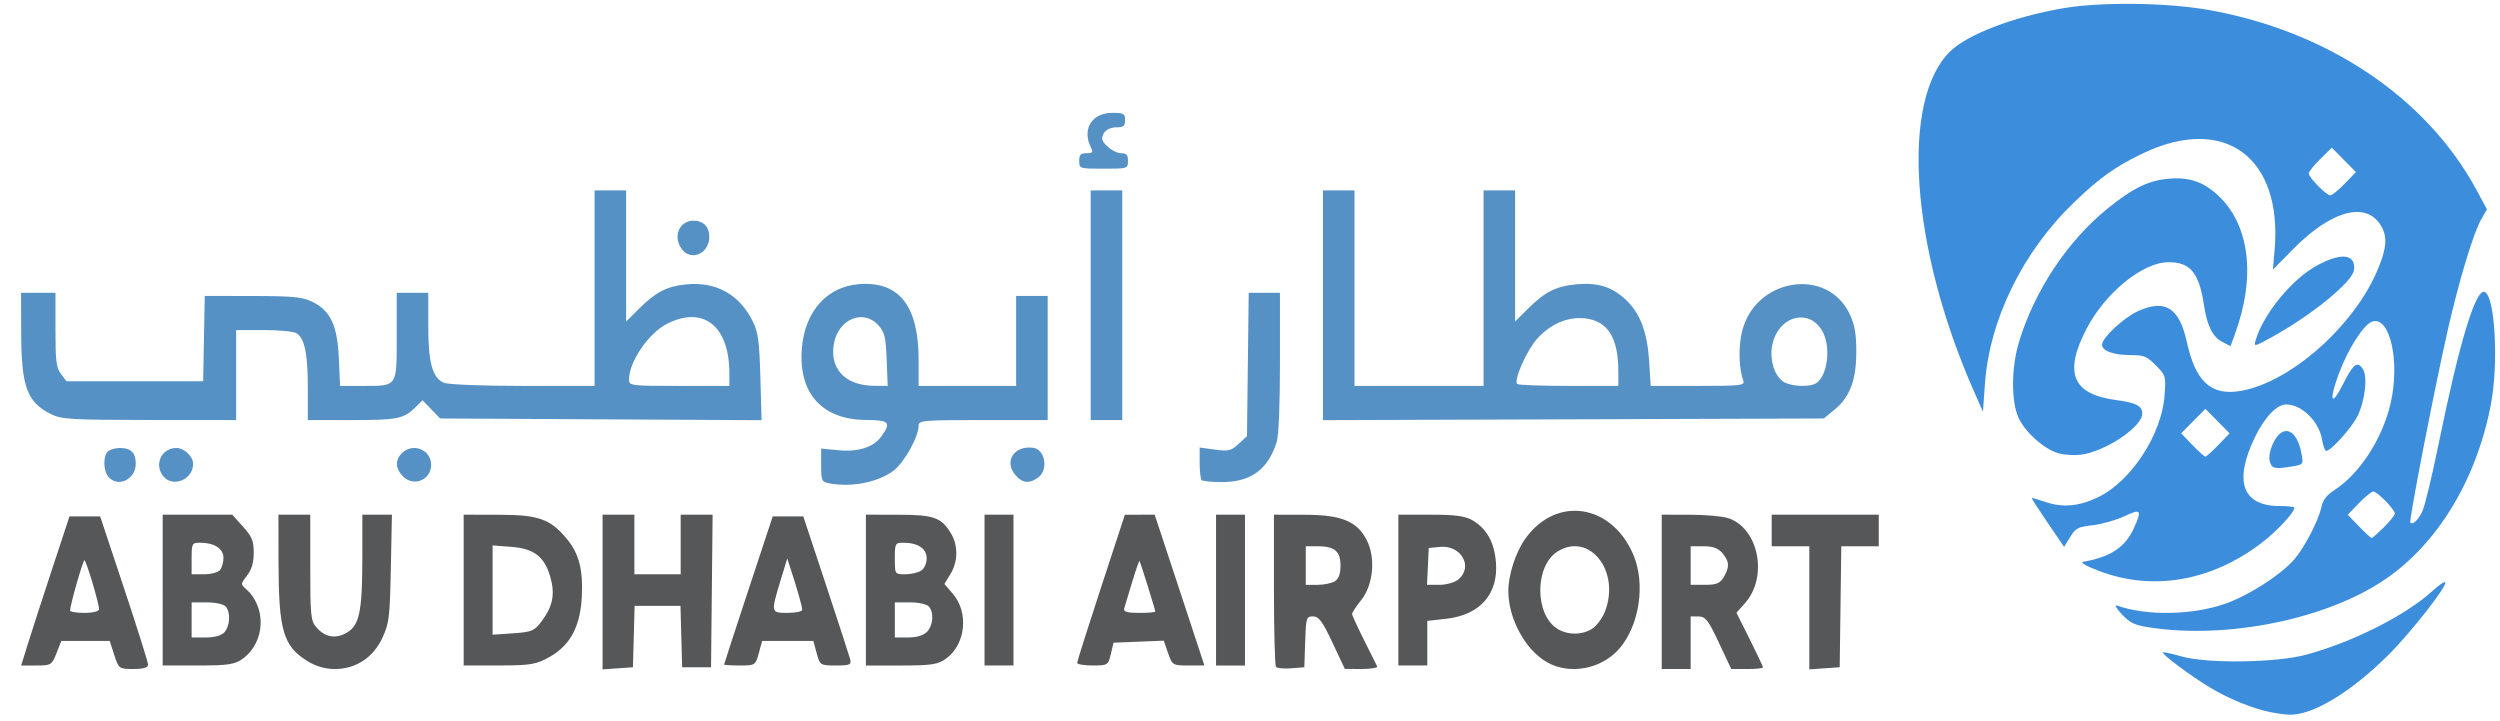 <svg xmlns:dc="http://purl.org/dc/elements/1.1/" xmlns:cc="http://creativecommons.org/ns#" xmlns:rdf="http://www.w3.org/1999/02/22-rdf-syntax-ns#" xmlns:svg="http://www.w3.org/2000/svg" xmlns="http://www.w3.org/2000/svg" xmlns:sodipodi="http://sodipodi.sourceforge.net/DTD/sodipodi-0.dtd" xmlns:inkscape="http://www.inkscape.org/namespaces/inkscape" width="170px" height="49px" viewBox="0 0 170 49" id="svg865" sodipodi:docname="Abu_Dhabi_Airport_logo.svg" inkscape:version="1.0.2 (e86c870879, 2021-01-15, custom)"><title id="title854">logo_v1</title><desc id="desc856">Created with Sketch.</desc><defs id="defs858"><clipPath clipPathUnits="userSpaceOnUse" id="clipPath2114"><path id="path2116" style="fill:#000000;stroke:#c22938;stroke-width:0.654;stroke-linejoin:bevel;paint-order:fill markers stroke" d="m 19,127.109 v 227.816 h 719.934 c -1.075,-1.099 -2.024,-2.429 -2.797,-4.121 -1.704,-3.73 -4.094,-8.484 -2.35,-12.141 -1.856,-3.05 -3.407,-6.493 -5.135,-9.342 -0.305,-0.503 -0.096,-1.043 0.242,-1.598 -5.846,0.777 -7.17,1.63 -7.184,0.053 -1.301,0.058 -2.6,0.13 -3.895,0.232 -0.149,-0.986 -0.281,-1.974 -0.422,-2.961 -2.659,-2.878 -4.289,-10.708 -4.496,-13.234 -0.038,-0.465 -0.046,-0.932 -0.035,-1.398 -0.025,0.024 -0.037,0.054 -0.065,0.076 -0.803,0.663 -1.306,-1.705 -1.537,-2.721 -1.809,-7.941 -2.91,-16.04 -4.521,-24.021 -1.277,-0.019 -2.593,-0.043 -4.002,-0.076 -2.961,-0.07 -2.403,-5.414 -3.604,-8.121 -6.593,-14.863 -5.574,-19.315 -1.037,-18.588 -0.025,-0.084 -0.101,-0.332 -0.125,-0.412 -0.528,-1.403 -1.036,-2.814 -1.51,-4.234 -0.883,-1.644 -2.502,-3.656 -9.707,-18.859 -2.47,-5.211 -4.262,-10.728 -6.779,-15.916 -3.563,-7.346 -8.245,-14.143 -11.445,-21.654 -3.863,-9.068 -2.223,-19.973 -8.238,-28.4 -0.008,-1.541 0.123,-3.089 -0.023,-4.623 -0.192,-2.014 -2.927,-11.91 0.018,-12.684 1.566,-0.411 2.333,-0.618 3.777,-0.998 0.708,-3.503 1.721,-6.662 4.727,-7.842 12.527,-4.917 17.451,-2.964 19.74,1.404 14.906,-3.854 5.668,-0.834 1.355,3.904 0.678,2.924 0.965,6.215 1.662,9.154 1.626,6.858 3.574,13.634 5.361,20.451 0.95,6.431 1.576,10.913 2.1,14.68 0.845,-0.059 1.884,-0.059 3.061,-0.025 2.767,-0.961 5.247,-1.79 7.359,-2.438 -0.125,-1.012 -0.257,-2.023 -0.359,-3.037 -2.742,-27.3 -0.378,-17.71 0.662,-12.736 -0.5,-2.54 -1.477,-7.673 -3.586,-19.318 -4.778,-28.547 3.509,19.479 -3.965,-17.537 -0.131,-0.649 0.305,-1.304 0.283,-1.965 -0.041,-1.204 -0.354,-2.385 -0.471,-3.584 -0.045,-0.469 -0.155,-2.136 -0.232,-3.186 z m 720.41,0 c 2.041,4.501 4.226,8.942 6.354,13.406 1.245,-3.125 2.65,-6.196 3.627,-9.414 0.29,-0.954 0.625,-2.393 0.986,-3.992 z m 62.244,0 c 0.219,0.971 0.444,1.942 0.658,2.914 0.198,-1.035 0.413,-2.036 0.672,-2.914 z m 10.441,0 c 2.895,2.121 5.544,4.621 8.061,7.273 1.814,-2.364 4.035,-4.8 6.672,-7.273 z m -34.662,1.688 c -5.434,12.271 -3.545,6.645 -6.98,20.443 -0.036,0.078 -0.065,0.136 -0.102,0.213 0.787,0.44 1.526,1.409 2.186,2.705 0.764,0.384 1.529,0.77 2.285,1.17 1.985,1.05 3.929,2.172 5.895,3.258 4.287,2.276 7.07,3.768 9.426,5.035 -1.083,-5.444 -2.059,-9.945 -2.627,-11.879 -1.87,-6.374 -5.38,-12.147 -8.07,-18.221 -0.7,-0.879 -1.361,-1.797 -2.012,-2.725 z m 25.922,5.939 c 0.156,0.695 0.325,1.386 0.484,2.08 3.846,1.808 7.402,4.326 11.066,6.562 0.312,-0.793 0.676,-1.603 1.086,-2.426 -4.863,-3.096 -9.652,-6.078 -12.637,-6.217 z m 22.305,4.061 c -0.196,0.047 -0.464,0.297 -0.816,0.801 0.4,0.461 0.799,0.918 1.195,1.379 0.144,-1.324 0.074,-2.288 -0.379,-2.18 z m -3.457,6 c -0.265,0.6 -0.53,1.207 -0.828,1.918 0.836,0.331 1.685,0.632 2.557,0.873 0.249,0.069 0.571,-0.513 0.891,-1.371 -0.839,-0.42 -1.713,-0.894 -2.619,-1.42 z m -159.564,11.129 c -0.414,0.085 -0.83,0.16 -1.242,0.25 -0.638,0.139 0.111,2.5 0.402,1.916 0.335,-0.672 0.608,-1.401 0.84,-2.166 z m 70.199,0.445 c -0.128,4.167 -0.257,8.333 -0.385,12.5 0.025,0.333 0.064,0.665 0.092,0.998 0.894,0.39 1.774,0.861 2.631,1.396 0.548,-1.216 1.135,-2.417 1.738,-3.611 -0.651,-1.839 -1.349,-3.776 -2.117,-5.877 -0.585,-1.599 -1.246,-3.444 -1.959,-5.406 z m -68.02,3.059 c -0.739,0.019 -1.402,0.24 -1.928,0.58 1.414,0.55 3.408,1.219 6.215,1.717 -1.314,-1.689 -2.913,-2.333 -4.287,-2.297 z m 99.375,2.811 c -0.261,0.546 -0.522,1.105 -0.77,1.635 0.123,0.277 0.256,0.549 0.389,0.822 0.151,-0.76 0.275,-1.577 0.381,-2.457 z m -93.344,2.545 c -2.003,0.093 -4.004,0.203 -5.998,0.348 1.561,0.694 3.813,1.268 6.895,1.602 -0.287,-0.655 -0.584,-1.306 -0.896,-1.949 z m 166.391,5.107 c -0.769,1.26 -1.531,2.525 -2.291,3.791 -0.074,0.261 -0.149,0.521 -0.223,0.781 0.761,-1.335 1.535,-2.663 2.328,-3.982 0.063,-0.191 0.122,-0.401 0.186,-0.59 z m -104.314,4 c 0.089,0.846 0.18,1.691 0.264,2.537 0.017,-0.01 0.033,-0.023 0.051,-0.033 0.063,-0.211 0.118,-0.423 0.184,-0.633 0.169,-0.536 0.358,-1.065 0.553,-1.592 -0.359,-0.101 -0.696,-0.185 -1.051,-0.279 z m 122.5,42.889 c -3.499,10.768 -7.209,21.499 -9.449,32.586 -0.436,2.157 -0.831,5.673 -1.191,9.898 2.403,-6.879 4.717,-13.785 6.541,-20.834 1.841,-7.114 3.014,-14.373 4.1,-21.65 z m -2.141,0.27 c -0.295,0.328 -0.681,0.763 -1.08,1.219 -0.043,0.312 -0.066,0.53 -0.098,0.799 0.506,-0.558 0.886,-1.245 1.178,-2.018 z m 12.381,14.42 c -0.755,2.445 -1.452,4.904 -2.029,7.393 0.261,1.874 0.545,4.088 0.859,6.705 0.134,-3.594 0.318,-7.183 0.701,-10.758 0.12,-1.118 0.286,-2.23 0.469,-3.34 z m -4.994,25.387 c -1.232,9.823 -2.077,19.71 -3.434,29.518 1.359,-1.802 2.521,-3.587 3.658,-5.455 0.287,-1.963 0.63,-4.394 0.963,-6.703 -0.385,-6.106 -0.784,-11.925 -1.188,-17.359 z m -158.645,16.305 c -0.536,0.266 -1.009,0.517 -1.576,0.791 -0.674,0.326 1.251,0.82 1.877,1.23 z m 178.859,21.568 -2.584,2.885 c -2.679,3.91 -4.918,8.163 -8.037,11.732 -0.051,0.058 -0.105,0.114 -0.156,0.172 0.665,15.133 0.731,30.305 1.863,45.406 h 8.914 z m -24.248,27.086 c -1.566,1.415 -3.183,2.767 -5.145,3.416 -0.056,0.018 -0.162,0.039 -0.234,0.059 -0.043,2.849 -0.1,6.294 -0.209,11.021 0.028,1.564 0.138,2.925 0.264,4.166 1.311,1.996 2.779,4.363 4.498,7.135 0.396,-11.458 0.654,-20.065 0.826,-25.797 z m -39.258,7.793 c -0.172,0.546 -0.345,1.091 -0.518,1.637 -0.118,1.108 -0.1,0.989 -0.199,1.936 1.124,0.009 2.251,-0.01 3.373,0.041 -0.934,-1.311 -1.808,-2.492 -2.656,-3.613 z m -70.918,23.562 c -0.284,0.114 -0.757,1.31 -1.098,1.748 0.405,-0.569 0.761,-1.154 1.098,-1.748 z m 109.152,0.15 c -0.219,0.526 -0.42,1.069 -0.629,1.604 h 0.574 c 0.016,-0.489 0.033,-0.994 0.055,-1.604 z"></path></clipPath></defs><g id="Symbols" stroke="none" stroke-width="1" fill="none" fill-rule="evenodd"><g id="nav" transform="translate(-128, -57)"><g id="logo_v1"></g></g></g><path style="fill:#3d8ddd;stroke-width:0.196" d="m 154.358,48.419 c -1.211,-0.246 -2.838,-0.914 -4.111,-1.688 -1.342,-0.816 -3.272,-2.257 -3.167,-2.364 0.04,-0.04 0.595,0.078 1.235,0.263 1.766,0.51 6.5,0.443 8.547,-0.121 3.212,-0.884 6.744,-2.675 8.577,-4.349 0.406,-0.371 0.783,-0.629 0.837,-0.574 0.196,0.198 -2.341,3.441 -3.903,4.989 -2.554,2.532 -5.162,4.092 -6.73,4.025 -0.278,-0.012 -0.857,-0.093 -1.287,-0.18 z m -8.222,-5.759 c -0.997,-0.155 -1.304,-0.303 -1.854,-0.893 -0.363,-0.389 -0.515,-0.655 -0.338,-0.592 2.014,0.716 5.144,0.663 7.384,-0.125 1.605,-0.565 3.764,-1.955 4.686,-3.016 0.693,-0.798 1.652,-2.656 1.851,-3.585 0.097,-0.451 0.358,-0.79 0.854,-1.107 1.722,-1.102 3.277,-3.488 3.837,-5.889 0.663,-2.846 -0.031,-5.975 -1.24,-5.587 -0.578,0.185 -1.649,1.853 -2.274,3.541 -0.681,1.839 -0.528,2.312 0.252,0.776 0.727,-1.433 0.977,-1.641 1.357,-1.13 0.368,0.495 0.185,2.2 -0.35,3.261 -0.4,0.792 -1.798,2.346 -2.111,2.346 -0.094,0 -0.224,-0.342 -0.29,-0.76 -0.196,-1.236 -1.379,-2.398 -2.443,-2.398 -0.637,0 -1.473,0.88 -2.129,2.242 -1.45,3.007 -0.844,4.667 1.704,4.667 0.542,0 0.986,0.05 0.986,0.112 0,0.324 -1.171,1.583 -2.221,2.387 -3.411,2.614 -7.404,3.307 -11.053,1.918 -0.931,-0.354 -1.322,-0.583 -1.074,-0.627 1.862,-0.332 2.853,-0.995 3.44,-2.301 0.556,-1.238 0.482,-1.327 -0.658,-0.793 -0.564,0.264 -1.53,0.538 -2.147,0.609 -1.007,0.115 -1.164,0.197 -1.534,0.802 l -0.411,0.673 -1.115,-1.636 c -0.613,-0.9 -1.102,-1.658 -1.086,-1.685 0.016,-0.027 0.446,0.095 0.956,0.271 1.141,0.393 2.29,0.286 3.562,-0.333 2.251,-1.094 4.325,-4.276 4.513,-6.921 0.094,-1.327 0.086,-1.354 -0.594,-2.042 -0.607,-0.613 -0.808,-0.697 -1.672,-0.697 -1.212,0 -1.984,-0.279 -1.984,-0.717 0,-0.457 1.462,-1.823 2.426,-2.265 1.855,-0.852 2.824,-0.248 3.336,2.08 0.57,2.591 1.551,3.577 3.362,3.379 3.284,-0.359 7.766,-4.145 9.504,-8.029 0.681,-1.52 0.795,-2.369 0.42,-3.104 -0.95,-1.857 -3.378,-1.274 -6.067,1.457 l -1.367,1.388 0.115,-1.29 c 0.566,-6.347 -3.384,-9.271 -8.945,-6.622 -1.856,0.884 -2.934,1.65 -4.671,3.318 -3.505,3.367 -5.767,7.971 -6.08,12.378 l -0.133,1.875 -0.61,-1.382 c -4.324,-9.797 -5.019,-19.823 -1.604,-23.134 1.185,-1.149 4.316,-2.342 7.656,-2.918 2.528,-0.436 6.962,-0.392 9.793,0.097 8.121,1.404 14.929,5.959 18.328,12.264 l 0.707,1.311 -0.379,0.663 c -0.538,0.942 -1.501,4.115 -2.265,7.464 -0.913,4 -2.676,13.065 -2.563,13.179 0.162,0.164 0.502,-0.148 0.803,-0.736 0.16,-0.312 0.65,-2.328 1.089,-4.478 1.437,-7.035 2.534,-10.68 3.153,-10.476 0.703,0.232 0.967,4.791 0.44,7.602 -0.954,5.083 -3.582,9.461 -7.151,11.912 -3.98,2.733 -10.78,4.126 -16.1,3.297 z m 15.973,-6.811 c 0.407,-0.402 0.74,-0.82 0.74,-0.928 0,-0.272 -1.198,-1.499 -1.463,-1.499 -0.118,0 -0.558,0.355 -0.977,0.79 l -0.762,0.79 0.762,0.79 c 0.419,0.434 0.807,0.79 0.861,0.79 0.054,0 0.432,-0.329 0.839,-0.731 z m -11.262,-5.589 0.766,-0.793 -0.824,-0.833 -0.824,-0.833 -0.824,0.833 -0.824,0.833 0.766,0.793 c 0.421,0.436 0.818,0.793 0.882,0.793 0.064,0 0.46,-0.357 0.882,-0.793 z m 8.589,-17.765 0.766,-0.793 -0.82,-0.83 -0.82,-0.83 -0.784,0.774 c -0.431,0.426 -0.784,0.863 -0.784,0.971 0,0.272 1.198,1.499 1.463,1.499 0.118,0 0.559,-0.357 0.98,-0.793 z m -5.094,18.861 c -0.074,-0.297 0.02,-0.778 0.24,-1.234 0.65,-1.346 1.614,-0.968 1.925,0.754 0.127,0.702 0.118,0.713 -0.62,0.837 -1.225,0.205 -1.417,0.16 -1.545,-0.357 z M 139.979,30.824 c -0.959,-0.264 -2.282,-1.441 -2.724,-2.425 -0.508,-1.131 -0.488,-3.425 0.044,-5.172 1.06,-3.476 3.293,-6.837 6.006,-9.039 1.695,-1.376 2.776,-1.908 4.129,-2.032 1.396,-0.128 2.359,0.186 3.353,1.094 2.184,1.995 2.63,5.532 1.192,9.456 l -0.305,0.832 -0.577,-0.302 c -0.638,-0.333 -1.019,-1.098 -1.222,-2.447 -0.337,-2.251 -0.92,-2.962 -2.426,-2.959 -1.742,0.003 -4.293,2.077 -5.565,4.525 -1.566,3.014 -0.962,4.457 2.029,4.852 1.344,0.177 1.757,0.393 1.757,0.919 0,0.91 -2.52,2.59 -4.197,2.799 -0.429,0.053 -1.102,0.009 -1.496,-0.1 z m 13.402,-7.685 c 0.542,-1.811 2.487,-4.176 4.187,-5.092 1.492,-0.804 2.419,-0.796 2.512,0.02 0.047,0.413 -0.132,0.731 -0.781,1.386 -1.046,1.057 -2.959,2.442 -4.72,3.418 -1.301,0.721 -1.336,0.729 -1.198,0.268 z" id="path2027"></path><path style="fill:#5691c6;fill-opacity:1" d="m 798.812,354.317 c 0.722,-0.289 1.584,-0.253 1.917,0.079 0.332,0.332 -0.258,0.569 -1.312,0.525 -1.165,-0.048 -1.402,-0.285 -0.604,-0.604 z m -35.354,-2.383 c -0.363,-0.587 -0.445,-1.281 -0.183,-1.543 0.262,-0.262 0.743,0.218 1.069,1.067 0.676,1.762 0.1,2.072 -0.886,0.477 z m -28.697,-32.641 c 1.244,-0.239 3.044,-0.23 4,0.02 0.956,0.25 -0.062,0.446 -2.262,0.435 -2.2,-0.011 -2.982,-0.216 -1.738,-0.455 z M 840.946,299.25 837.5,295.5 l 3.75,3.446 c 3.49,3.208 4.21,4.054 3.446,4.054 -0.167,0 -1.855,-1.688 -3.75,-3.75 z M 300.25,296.294 c -1.998,-0.385 -2.25,-1.031 -2.25,-5.769 v -5.336 l 5.854,0.531 c 7.05,0.639 12.369,-0.917 15.13,-4.428 3.548,-4.51 2.779,-5.29 -5.234,-5.315 -15.418,-0.047 -23.782,-8.655 -22.47,-23.124 1.087,-11.993 8.851,-19.949 20.169,-20.67 C 325.3,231.302 332,239.278 332,256.649 V 265 h 17 17 V 250.5 236 h 5.5 5.5 v 20 20 h -22.5 c -21.017,0 -22.5,0.119 -22.5,1.804 0,3.578 -5.077,11.978 -8.783,14.532 -5.608,3.865 -15.025,5.488 -22.967,3.959 z m 20.603,-39.714 c -0.304,-7.261 -0.686,-8.775 -2.777,-11 -5.23,-5.565 -14.118,-2.202 -15.642,5.92 -1.503,8.011 4.051,13.382 13.919,13.461 l 4.853,0.039 -0.353,-8.42 z M 49.571,294.429 C 47.712,292.569 47.501,287.899 49.2,286.2 c 0.66,-0.66 2.595,-1.2 4.3,-1.2 3.797,0 5.5,1.563 5.5,5.045 0,4.993 -6.02,7.792 -9.429,4.384 z m 19.084,-0.257 C 65.257,290.416 67.926,285 73.174,285 75.874,285 79,287.74 79,290.106 c 0,5.051 -6.973,7.791 -10.345,4.065 z M 152,294 c -2.491,-2.491 -2.554,-5.189 -0.171,-7.345 3.821,-3.458 10.171,-1.11 10.171,3.761 0,5.004 -6.316,7.268 -10,3.584 z m 214,0 c -4.48,-4.48 -0.88,-9.91 6,-9.049 4.094,0.512 5.312,7.017 1.777,9.493 C 370.786,296.538 368.403,296.403 366,294 Z m 64.667,1.333 C 430.3,294.967 430,292.459 430,289.761 v -4.905 l 5.334,0.666 c 4.769,0.596 5.643,0.401 8.25,-1.84 L 446.5,281.177 446.802,258.088 447.105,235 H 452.552 458 v 22.351 c 0,14.245 -0.418,23.584 -1.153,25.75 C 453.842,291.959 447.846,296 437.707,296 c -3.505,0 -6.673,-0.3 -7.04,-0.667 z M 748,293.622 c 0,-0.208 0.787,-0.995 1.75,-1.75 1.586,-1.244 1.621,-1.208 0.378,0.378 C 748.821,293.916 748,294.445 748,293.622 Z M 717.872,277.25 c -1.244,-1.586 -1.208,-1.621 0.378,-0.378 1.666,1.306 2.195,2.128 1.372,2.128 -0.208,0 -0.995,-0.787 -1.75,-1.75 z M 29.5,274.119 C 21.044,270.236 19.104,265.346 19.044,247.75 L 19,235 h 6 6 v 11.889 c 0,10.213 0.269,12.222 1.91,14.25 L 34.821,263.5 H 58.66 82.5 l 0.278,-13.75 0.278,-13.75 16.722,0.022 c 14.136,0.019 17.355,0.31 20.817,1.882 6.336,2.878 8.717,7.596 9.228,18.29 l 0.421,8.806 h 7.943 C 150.344,265 150,265.467 150,248.965 V 235 h 5.5 5.5 v 10.532 c 0,12.063 1.453,16.929 5.517,18.474 C 167.994,264.568 179.968,265 194.065,265 H 219 V 233.5 202 h 5.5 5.5 v 21.127 21.127 l 4.386,-4.043 c 5.889,-5.428 9.86,-7.334 16.527,-7.933 10.554,-0.947 18.737,3.303 23.344,12.126 1.801,3.45 2.204,6.264 2.555,17.869 l 0.417,13.775 -56.049,-0.275 -56.049,-0.275 -3.058,-2.931 -3.058,-2.931 -2.257,2.056 C 152.449,275.619 150.484,276 134.566,276 H 119 v -10.351 c 0,-11.135 -1.139,-16.118 -4.039,-17.67 C 113.955,247.44 108.827,247 103.566,247 H 94 V 261.5 276 L 63.75,275.978 C 36.543,275.958 33.098,275.771 29.5,274.119 Z M 266,260.943 C 266,245.789 257.101,239.137 244.491,244.865 237.931,247.845 231,257.145 231,262.968 231,264.933 231.574,265 248.5,265 H 266 Z M 392,239 v -37 h 5.5 5.5 v 37 37 h -5.5 -5.5 z m 81,0.016 v -37.016 h 5.5 5.5 v 31.5 31.5 h 22.5 22.5 v -31.5 -31.5 h 5.5 5.5 v 21.127 21.127 l 4.386,-4.043 c 6.03,-5.558 9.982,-7.392 17.174,-7.969 7.441,-0.597 12.353,0.864 17.192,5.113 4.901,4.303 7.348,10.357 7.994,19.772 l 0.54,7.872 h 16.464 c 15.103,0 16.41,-0.141 15.81,-1.705 -1.495,-3.897 -1.726,-10.433 -0.543,-15.365 4.261,-17.761 30.135,-21.643 37.862,-5.68 1.588,3.28 2.116,6.251 2.099,11.816 -0.027,9.092 -2.222,14.493 -7.541,18.55 L 647.656,275.5 560.328,275.766 473,276.032 V 239.016 Z M 575.994,260.25 c -0.013,-10.728 -3.641,-16.118 -11.444,-16.997 -6.025,-0.679 -12.116,1.693 -16.884,6.576 -3.613,3.7 -8.2,13.304 -6.951,14.553 0.34,0.34 8.418,0.618 17.951,0.618 H 576 l -0.006,-4.75 z m 68.461,4.129 c 4.138,-1.588 5.865,-10.925 3.034,-16.399 -4.102,-7.932 -14.867,-6.129 -17.585,2.945 -1.393,4.651 0.128,10.283 3.395,12.571 2.184,1.53 8.224,2.007 11.156,0.882 z m 104.295,-0.041 c 0.688,-0.277 1.812,-0.277 2.5,0 0.688,0.277 0.125,0.504 -1.25,0.504 -1.375,0 -1.938,-0.227 -1.25,-0.504 z M 711.252,258.5 c 0.011,-2.2 0.216,-2.982 0.455,-1.738 0.239,1.244 0.23,3.044 -0.02,4 -0.25,0.956 -0.446,-0.062 -0.435,-2.262 z m 169.034,-11 c 0.008,-2.75 0.202,-3.756 0.432,-2.236 0.23,1.52 0.224,3.77 -0.014,5 -0.237,1.23 -0.425,-0.014 -0.418,-2.764 z M 833,240.622 c 0,-0.208 0.787,-0.995 1.75,-1.75 1.586,-1.244 1.621,-1.208 0.378,0.378 C 833.821,240.916 833,241.445 833,240.622 Z M 249.655,221.171 C 246.112,217.257 248.36,211.75 253.5,211.75 c 3.422,0 5.5,1.971 5.5,5.217 0,5.207 -5.996,7.904 -9.345,4.204 z M 809.5,212 c 2.148,-2.2 4.131,-4 4.406,-4 0.275,0 -1.258,1.8 -3.406,4 -2.148,2.2 -4.131,4 -4.406,4 -0.275,0 1.258,-1.8 3.406,-4 z m 31.695,-2.5 c 0.02,-1.65 0.244,-2.204 0.498,-1.231 0.254,0.973 0.237,2.323 -0.037,3 -0.274,0.677 -0.481,-0.119 -0.461,-1.769 z m -38.116,-3.083 c 0.048,-1.165 0.285,-1.402 0.604,-0.604 0.289,0.722 0.253,1.584 -0.079,1.917 -0.332,0.332 -0.569,-0.258 -0.525,-1.312 z M 388,192.5 c 0,-2.009 0.498,-2.5 2.535,-2.5 2.197,0 2.397,-0.258 1.5,-1.934 C 388.911,182.227 392.437,177 399.5,177 c 4.048,0 4.5,0.235 4.5,2.333 0,1.941 -0.52,2.333 -3.088,2.333 -2.77,0 -4.855,1.525 -4.897,3.583 -0.034,1.684 4.151,4.75 6.485,4.75 2,0 2.5,0.5 2.5,2.5 0,2.471 -0.1,2.5 -8.5,2.5 -8.4,0 -8.5,-0.029 -8.5,-2.5 z m 429.946,-2.25 -3.446,-3.75 3.75,3.446 c 3.49,3.208 4.21,4.054 3.446,4.054 -0.167,0 -1.855,-1.688 -3.75,-3.75 z M 775.75,174.338 c 0.688,-0.277 1.812,-0.277 2.5,0 0.688,0.277 0.125,0.504 -1.25,0.504 -1.375,0 -1.938,-0.227 -1.25,-0.504 z m -27,-47.07 c 2.337,-0.211 6.162,-0.211 8.5,0 2.337,0.211 0.425,0.383 -4.25,0.383 -4.675,0 -6.588,-0.172 -4.25,-0.383 z" id="path2029" clip-path="url(#clipPath2114)" transform="matrix(0.195,0,0,0.211,-2.273,-29.673)"></path><path style="fill:#555759;stroke-width:0.217;fill-opacity:1" d="M 7.77,44.539 7.461,43.585 H 5.815 4.169 L 3.841,44.419 C 3.527,45.217 3.467,45.254 2.475,45.254 H 1.438 L 1.902,43.763 c 0.255,-0.82 0.994,-3.101 1.643,-5.069 l 1.179,-3.578 h 1.044 1.044 l 1.625,4.89 c 0.894,2.689 1.629,5.024 1.634,5.188 0.006,0.201 -0.317,0.298 -0.991,0.298 -0.984,0 -1.005,-0.015 -1.309,-0.954 z M 6.734,41.423 c 0,-0.404 -0.873,-3.324 -0.994,-3.324 -0.102,0 -0.974,3.058 -0.974,3.416 0,0.089 0.443,0.162 0.984,0.162 0.563,0 0.984,-0.108 0.984,-0.253 z m 14.172,3.533 c -1.654,-1.024 -1.96,-2.082 -1.967,-6.798 l -0.005,-3.16 h 1.082 1.082 v 3.578 c 0,3.244 0.036,3.622 0.389,4.049 0.577,0.7 1.322,0.845 2.08,0.407 0.876,-0.506 1.071,-1.436 1.072,-5.111 l 0.001,-2.922 h 1.005 1.005 l -0.073,3.637 c -0.067,3.338 -0.113,3.726 -0.562,4.711 -0.619,1.358 -1.811,2.147 -3.244,2.147 -0.648,0 -1.303,-0.189 -1.865,-0.537 z m 20.068,-4.698 v -5.26 h 1.082 1.082 v 2.027 2.027 h 1.574 1.574 v -2.027 -2.027 h 1.086 1.086 l -0.053,5.188 -0.053,5.188 H 47.369 46.386 l -0.057,-2.087 -0.057,-2.087 h -1.559 -1.559 l -0.057,2.087 -0.057,2.087 -1.033,0.072 -1.033,0.072 z m 45.794,5.087 c -0.077,-0.094 -0.14,-2.46 -0.14,-5.258 v -5.088 l 2.115,0.005 c 2.475,0.006 3.529,0.436 4.189,1.71 0.625,1.206 0.458,3.055 -0.368,4.088 -0.343,0.428 -0.623,0.852 -0.623,0.942 0,0.09 0.365,0.89 0.811,1.778 0.446,0.888 0.85,1.695 0.897,1.793 0.048,0.098 -0.428,0.178 -1.057,0.176 l -1.143,-0.003 -0.84,-1.786 c -0.685,-1.456 -0.929,-1.786 -1.32,-1.786 -0.459,0 -0.482,0.075 -0.538,1.729 l -0.058,1.729 -0.893,0.071 c -0.491,0.039 -0.956,-0.006 -1.033,-0.099 z m 4.005,-5.823 c 0.263,-0.17 0.381,-0.5 0.381,-1.065 0,-0.977 -0.399,-1.312 -1.561,-1.312 h -0.8 v 1.312 1.312 h 0.8 c 0.44,0 0.971,-0.111 1.181,-0.247 z m 14.451,5.525 c -1.485,-0.822 -2.657,-2.964 -2.657,-4.858 0,-1.096 0.491,-2.619 1.141,-3.539 2.092,-2.963 5.884,-2.406 7.363,1.081 0.835,1.969 0.409,4.804 -0.959,6.378 -1.205,1.387 -3.339,1.796 -4.888,0.938 z m 3.033,-2.286 c 0.305,-0.191 0.699,-0.717 0.876,-1.169 1.078,-2.753 -1.052,-5.448 -3.227,-4.085 -1.535,0.962 -1.56,4.228 -0.04,5.228 0.693,0.456 1.689,0.467 2.391,0.026 z m 4.74,-2.515 v -5.247 l 1.919,0.002 c 1.055,7.18e-4 2.234,0.107 2.619,0.237 2.057,0.693 2.704,3.987 1.133,5.766 l -0.588,0.665 0.902,1.802 c 0.496,0.991 0.902,1.851 0.902,1.912 0,0.061 -0.485,0.111 -1.079,0.111 h -1.079 l -0.84,-1.786 c -0.724,-1.54 -0.914,-1.787 -1.381,-1.789 l -0.541,-0.003 v 1.789 1.789 h -0.984 -0.984 z m 4.22,-1.007 c 0.405,-0.701 0.386,-1.042 -0.087,-1.617 -0.277,-0.336 -0.656,-0.477 -1.279,-0.477 h -0.886 v 1.312 1.312 h 0.973 c 0.782,0 1.033,-0.104 1.279,-0.53 z m 5.816,2.093 v -4.187 h -1.279 -1.279 v -1.073 -1.073 h 3.64 3.64 v 1.073 1.073 h -1.274 -1.274 l -0.054,4.114 -0.054,4.114 -1.033,0.072 -1.033,0.072 z M 11.063,40.126 v -5.128 h 2.364 2.364 l 0.731,0.812 c 0.612,0.68 0.731,0.968 0.731,1.775 0,0.678 -0.134,1.137 -0.453,1.548 -0.438,0.565 -0.441,0.595 -0.084,0.908 1.426,1.253 1.326,3.617 -0.202,4.746 -0.534,0.395 -0.997,0.466 -3.041,0.466 l -2.411,8.8e-4 z m 4.217,2.845 c 0.367,-0.445 0.404,-1.323 0.073,-1.724 -0.13,-0.157 -0.705,-0.286 -1.279,-0.286 H 13.031 v 1.193 1.193 h 0.97 c 0.619,0 1.082,-0.135 1.279,-0.375 z m -0.32,-4.205 c 0.13,-0.157 0.236,-0.536 0.236,-0.841 0,-0.619 -0.624,-1.02 -1.587,-1.02 -0.553,0 -0.578,0.045 -0.578,1.073 v 1.073 h 0.846 c 0.465,0 0.952,-0.129 1.082,-0.286 z m 16.569,1.36 v -5.128 l 2.411,0.005 c 2.697,0.006 3.487,0.288 4.613,1.65 0.821,0.993 1.106,2.105 1.009,3.945 -0.106,2.015 -0.788,3.283 -2.191,4.075 -0.903,0.51 -1.298,0.576 -3.431,0.578 l -2.411,0.002 z m 5.332,2.079 c 0.741,-1.005 0.893,-1.83 0.553,-2.997 -0.397,-1.362 -1.103,-1.903 -2.64,-2.021 l -1.277,-0.099 v 3.036 3.036 l 1.401,-0.096 c 1.281,-0.088 1.448,-0.161 1.964,-0.86 z m 12.378,2.983 c 0,-0.036 0.744,-2.317 1.653,-5.069 l 1.653,-5.003 h 1.04 1.04 l 1.538,4.645 c 0.846,2.555 1.588,4.836 1.649,5.069 0.097,0.37 -0.025,0.423 -0.97,0.423 -1.06,0 -1.085,-0.016 -1.308,-0.835 l -0.227,-0.835 h -1.741 -1.741 l -0.227,0.835 c -0.223,0.818 -0.249,0.835 -1.294,0.835 -0.587,0 -1.067,-0.029 -1.067,-0.065 z M 54.552,41.468 c 0,-0.21 -0.35,-1.448 -0.785,-2.773 l -0.235,-0.716 -0.471,1.55 c -0.647,2.131 -0.643,2.147 0.507,2.147 0.541,0 0.984,-0.094 0.984,-0.209 z m 4.329,-1.342 v -5.128 l 2.214,0.004 c 2.392,0.004 2.91,0.184 3.556,1.24 0.511,0.835 0.504,1.933 -0.018,2.788 l -0.414,0.679 0.575,0.668 c 1.092,1.268 0.875,3.422 -0.441,4.395 -0.56,0.413 -0.991,0.481 -3.062,0.482 l -2.411,9.13e-4 z m 4.166,2.825 c 0.411,-0.451 0.471,-1.283 0.124,-1.704 -0.13,-0.157 -0.705,-0.286 -1.279,-0.286 h -1.043 v 1.193 1.193 h 0.919 c 0.579,0 1.052,-0.146 1.279,-0.395 z m -0.414,-4.145 c 0.22,-0.143 0.381,-0.498 0.381,-0.841 0,-0.661 -0.597,-1.059 -1.587,-1.059 -0.553,0 -0.578,0.045 -0.578,1.073 0,1.071 0.001,1.073 0.702,1.073 0.386,0 0.873,-0.111 1.082,-0.247 z m 4.316,1.32 v -5.128 h 0.984 0.984 v 5.128 5.128 h -0.984 -0.984 z m 6.297,4.952 c 0,-0.097 0.731,-2.403 1.623,-5.126 l 1.623,-4.949 1.013,-0.003 1.013,-0.003 1.32,3.995 c 0.726,2.197 1.487,4.505 1.69,5.128 l 0.37,1.133 h -1.089 c -1.061,0 -1.097,-0.022 -1.38,-0.844 l -0.291,-0.844 -1.709,0.069 -1.709,0.069 -0.183,0.775 c -0.177,0.75 -0.217,0.775 -1.237,0.775 -0.58,-2.4e-5 -1.054,-0.079 -1.054,-0.176 z m 5.313,-3.492 c 0,-0.129 -1.006,-3.354 -1.071,-3.433 -0.029,-0.036 -0.255,0.608 -0.502,1.431 -0.247,0.823 -0.49,1.631 -0.541,1.795 -0.067,0.216 0.21,0.298 1.011,0.298 0.607,0 1.103,-0.041 1.103,-0.091 z m 4.132,-1.46 v -5.128 h 0.984 0.984 v 5.128 5.128 h -0.984 -0.984 z m 12.397,0 v -5.128 l 2.214,4.89e-4 c 1.719,2.39e-4 2.365,0.094 2.889,0.417 0.938,0.58 1.431,1.494 1.535,2.844 0.164,2.138 -1.089,3.557 -3.368,3.815 l -1.301,0.147 v 1.516 1.516 h -0.984 -0.984 z m 4.089,-0.729 c 1.026,-0.871 0.175,-2.352 -1.269,-2.208 l -0.753,0.075 -0.059,1.252 -0.059,1.252 h 0.852 c 0.469,0 1.049,-0.167 1.289,-0.371 z" id="path2025"></path></svg>